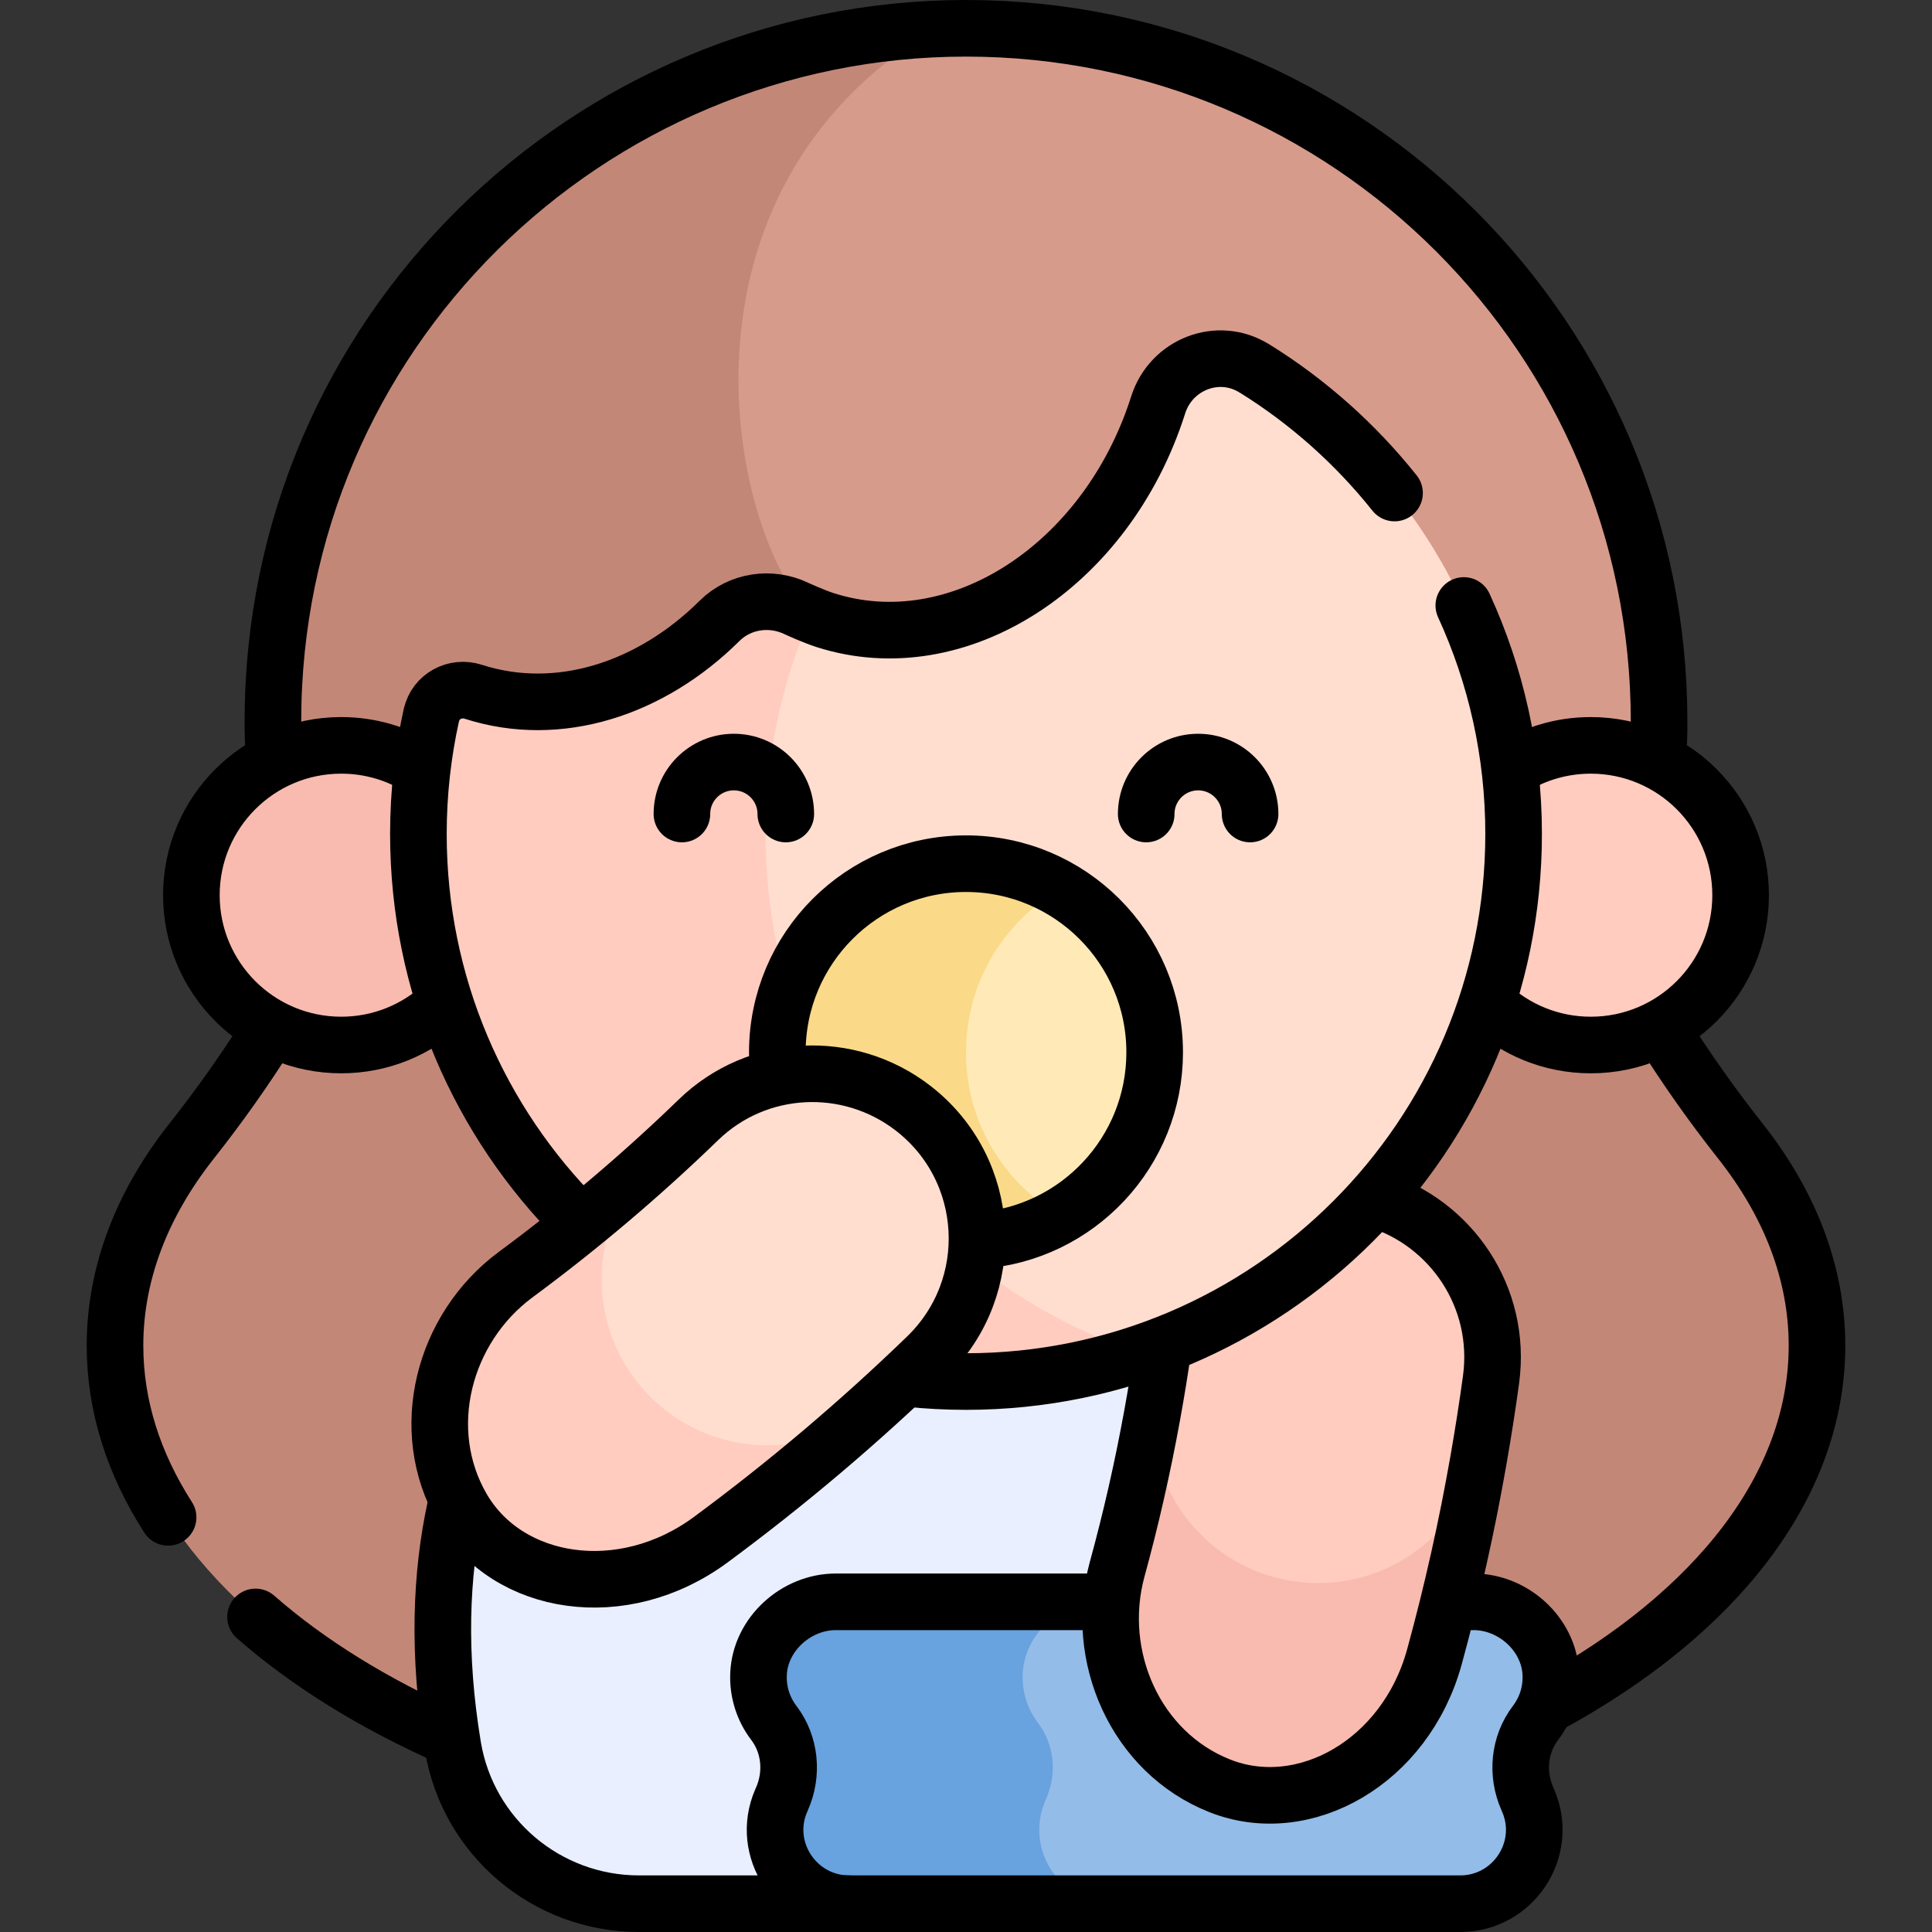 <svg xmlns="http://www.w3.org/2000/svg" xmlns:xlink="http://www.w3.org/1999/xlink" id="Layer_1" x="0px" y="0px" viewBox="0 0 512 512" style="enable-background:new 0 0 512 512;" xml:space="preserve"><rect x="0" y="0" width="512" height="512" fill="#333333" stroke="none"/><g>	<g>		<path style="fill:#C38778;" d="M396.055,152.637c-0.317-2.233-0.493-3.481-0.493-3.481H256H116.438l-0.494,3.482&#10;&#9;&#9;&#9;c-7.777,54.861-30.742,106.219-65.109,149.683c-13.071,16.531-20.357,34.916-20.357,54.286&#10;&#9;&#9;&#9;c0,72.109,100.969,130.565,225.521,130.565s225.521-58.456,225.521-130.565c0-19.369-7.285-37.753-20.356-54.284&#10;&#9;&#9;&#9;C426.799,258.858,403.833,207.498,396.055,152.637z"></path>		<path style="fill:#E9EFFF;" d="M221.973,293.682c0,0-124.187,34.843-101.959,169.105c3.988,24.087,24.899,41.713,49.313,41.713&#10;&#9;&#9;&#9;h55.72l98.825-31.078v-179.74H221.973z"></path>		<g>			<path style="fill:#C38778;" d="M247.6,7.699C150.06,12.091,72.326,92.55,72.326,191.174c0,8.058,0.575,15.977,1.581,23.761&#10;&#9;&#9;&#9;&#9;h141.053L247.6,7.699z"></path>			<path style="fill:#D79B8C;" d="M438.093,214.935c1.006-7.784,1.581-15.703,1.581-23.761C439.674,89.734,357.44,7.5,256,7.5&#10;&#9;&#9;&#9;&#9;c-2.826,0-5.63,0.092-8.424,0.221c0,0,0,0-0.001,0c0.008-0.008,0.016-0.015,0.025-0.022&#10;&#9;&#9;&#9;&#9;c-72.596,43.73-54.335,132.984-32.64,155.293v51.943h21.268H438.093z"></path>		</g>		<circle style="fill:#F9BBAF;" cx="90.422" cy="237.235" r="39.705"></circle>		<circle style="fill:#FFCCBF;" cx="421.578" cy="237.235" r="39.705"></circle>		<g>			<path style="fill:#68A2DF;" d="M291.492,424.5h-70c-10.493,0-19.972,8.547-20.469,19.028c-0.233,4.912,1.309,9.453,4.038,13.043&#10;&#9;&#9;&#9;&#9;c4.389,5.775,5.101,13.504,2.172,20.14c-0.068,0.154-0.136,0.31-0.204,0.467c-5.6,12.907,3.948,27.323,18.018,27.323h70&#10;&#9;&#9;&#9;&#9;L291.492,424.5z"></path>			<path style="fill:#93BCE8;" d="M404.971,477.177c-0.068-0.157-0.136-0.312-0.204-0.467c-2.929-6.636-2.217-14.365,2.172-20.14&#10;&#9;&#9;&#9;&#9;c2.729-3.59,4.271-8.131,4.038-13.043c-0.497-10.481-9.976-19.028-20.469-19.028h-99.016c-10.493,0-19.972,8.547-20.469,19.028&#10;&#9;&#9;&#9;&#9;c-0.233,4.912,1.309,9.453,4.038,13.043c4.389,5.775,5.101,13.504,2.172,20.14c-0.068,0.154-0.136,0.31-0.204,0.467&#10;&#9;&#9;&#9;&#9;c-5.6,12.907,3.948,27.323,18.018,27.323h91.906C401.022,504.5,410.571,490.084,404.971,477.177z"></path>		</g>		<g>			<path style="fill:#F9BBAF;" d="M305.312,375.182c-2.497,13.702-5.582,27.306-9.276,40.766&#10;&#9;&#9;&#9;&#9;c-6.24,22.975,4.867,48.465,27.198,57.308l0,0c22.261,8.839,49.246-6.2,56.914-34.226c4.727-17.226,8.611-34.65,11.679-52.206&#10;&#9;&#9;&#9;&#9;L305.312,375.182z"></path>			<path style="fill:#FFCCBF;" d="M351.527,316.053L351.527,316.053c-21.589,0.198-39.878,16.15-42.776,37.545&#10;&#9;&#9;&#9;&#9;c-0.978,7.219-2.132,14.414-3.439,21.584c-0.199,22.159,16.317,41.377,38.829,44.038c22.031,2.605,42.173-11.55,47.686-32.396&#10;&#9;&#9;&#9;&#9;c1.234-7.062,2.35-14.143,3.315-21.245C398.723,339.225,378.123,315.809,351.527,316.053z"></path>		</g>		<path style="fill:#FFCCBF;" d="M214.961,162.992l-0.009-0.046c-2.112-0.864-3.874-1.683-3.874-1.683&#10;&#9;&#9;&#9;c-6.837-3.263-15.01-2.068-20.396,3.277c-18.159,18.025-42.583,26.043-65.181,18.812c-0.03-0.01-0.06-0.019-0.09-0.029&#10;&#9;&#9;&#9;c-4.82-1.552-9.969,1.216-11.069,6.159c0,0-0.011-0.011-0.017-0.017c-2.25,10.154-3.447,20.705-3.447,31.536&#10;&#9;&#9;&#9;c0,80.149,64.973,145.122,145.122,145.122c16.079,0,31.545-2.62,46-7.448v-0.084L214.961,162.992z"></path>		<path style="fill:#FFDED0;" d="M401.122,221.001c0-52.121-27.482-97.815-68.74-123.406l-0.012,0.014&#10;&#9;&#9;&#9;c-9.584-5.942-22.031-1.045-25.444,9.702c-0.022,0.07-0.044,0.139-0.066,0.208c-13.632,42.6-53.094,68.043-88.142,56.827&#10;&#9;&#9;&#9;c-1.189-0.381-2.536-0.898-3.765-1.401l0.009,0.046c-7.762,17.766-12.083,37.38-12.083,58.01&#10;&#9;&#9;&#9;c0,64.059,41.533,118.353,99.122,137.588v0.084C359.601,339.438,401.122,285.071,401.122,221.001z"></path>		<g>			<path style="fill:#FAD989;" d="M281,235.59c-7.356-4.257-15.89-6.706-25-6.706c-27.614,0-50,22.386-50,50s22.386,50,50,50&#10;&#9;&#9;&#9;&#9;c9.11,0,17.644-2.449,25-6.706V235.59z"></path>			<path style="fill:#FFEAB7;" d="M306,278.884c0-18.504-10.059-34.648-25-43.294c-14.941,8.646-25,24.791-25,43.294&#10;&#9;&#9;&#9;&#9;s10.059,34.648,25,43.294C295.941,313.532,306,297.388,306,278.884z"></path>		</g>		<g>			<path style="fill:#FFCCBF;" d="M169.084,311.551c-10.438,9.221-21.277,18.001-32.506,26.292&#10;&#9;&#9;&#9;&#9;c-19.115,14.192-26.156,41.09-14.082,61.852h0c12.023,20.715,42.528,25.592,65.89,8.316c14.37-10.61,28.2-21.897,41.471-33.793&#10;&#9;&#9;&#9;&#9;L169.084,311.551z"></path>			<path style="fill:#FFDED0;" d="M241.973,293.682L241.973,293.682c-17.085-13.199-41.323-11.979-56.835,3.038&#10;&#9;&#9;&#9;&#9;c-5.234,5.067-10.592,10.006-16.054,14.831c-13.864,17.287-12.776,42.604,3.266,58.621c15.699,15.675,40.281,17.014,57.507,4.045&#10;&#9;&#9;&#9;&#9;c5.338-4.785,10.595-9.659,15.746-14.642C264.721,341.083,263.02,309.943,241.973,293.682z"></path>		</g>	</g>	<g>		<path style="fill:none;stroke:#000000;stroke-width:15;stroke-linecap:round;stroke-linejoin:round;stroke-miterlimit:10;" d="&#10;&#9;&#9;&#9;M117.653,266.13c-7.109,6.702-16.69,10.809-27.231,10.809c-21.928,0-39.705-17.776-39.705-39.705s17.776-39.705,39.705-39.705&#10;&#9;&#9;&#9;c7.737,0,14.957,2.213,21.062,6.041"></path>		<path style="fill:none;stroke:#000000;stroke-width:15;stroke-linecap:round;stroke-linejoin:round;stroke-miterlimit:10;" d="&#10;&#9;&#9;&#9;M400.589,203.524c6.089-3.799,13.282-5.994,20.988-5.994c21.928,0,39.705,17.776,39.705,39.705s-17.776,39.705-39.705,39.705&#10;&#9;&#9;&#9;c-10.491,0-20.032-4.069-27.13-10.714"></path>		<path style="fill:none;stroke:#000000;stroke-width:15;stroke-linecap:round;stroke-linejoin:round;stroke-miterlimit:10;" d="&#10;&#9;&#9;&#9;M206.379,285.071c-0.25-2.027-0.379-4.092-0.379-6.187c0-27.614,22.386-50,50-50c27.614,0,50,22.386,50,50&#10;&#9;&#9;&#9;c0,26.418-20.488,48.05-46.441,49.875"></path>		<g>			<g>				<path style="fill:none;stroke:#000000;stroke-width:15;stroke-linecap:round;stroke-linejoin:round;stroke-miterlimit:10;" d="&#10;&#9;&#9;&#9;&#9;&#9;M241.973,293.682c-17.085-13.199-41.323-11.979-56.834,3.038c-15.237,14.752-31.455,28.494-48.56,41.123&#10;&#9;&#9;&#9;&#9;&#9;c-19.115,14.192-26.156,41.09-14.082,61.852l0,0c12.023,20.715,42.528,25.592,65.89,8.316&#10;&#9;&#9;&#9;&#9;&#9;c20.151-14.878,39.26-31.064,57.218-48.435C264.721,341.083,263.02,309.943,241.973,293.682L241.973,293.682z"></path>			</g>		</g>		<path style="fill:none;stroke:#000000;stroke-width:15;stroke-linecap:round;stroke-linejoin:round;stroke-miterlimit:10;" d="&#10;&#9;&#9;&#9;M120.768,399.091c-4,18.211-4.792,39.315-0.755,63.696c3.988,24.087,24.899,41.713,49.313,41.713h55.72"></path>		<path style="fill:none;stroke:#000000;stroke-width:15;stroke-linecap:round;stroke-linejoin:round;stroke-miterlimit:10;" d="&#10;&#9;&#9;&#9;M293.169,424.5h-71.678c-10.493,0-19.972,8.547-20.469,19.028c-0.233,4.912,1.309,9.453,4.038,13.043&#10;&#9;&#9;&#9;c4.389,5.775,5.101,13.504,2.172,20.14c-0.068,0.154-0.136,0.31-0.204,0.467c-5.6,12.907,3.949,27.323,18.018,27.323h161.907&#10;&#9;&#9;&#9;c14.069,0,23.617-14.416,18.018-27.323c-0.068-0.157-0.136-0.312-0.204-0.467c-2.929-6.636-2.217-14.365,2.172-20.14&#10;&#9;&#9;&#9;c2.729-3.59,4.271-8.131,4.038-13.043c-0.497-10.481-9.976-19.028-20.469-19.028h-5.669"></path>		<path style="fill:none;stroke:#000000;stroke-width:15;stroke-linecap:round;stroke-linejoin:round;stroke-miterlimit:10;" d="&#10;&#9;&#9;&#9;M411,451.447c43.429-23.798,70.521-57.487,70.521-94.84c0-19.369-7.285-37.753-20.356-54.284&#10;&#9;&#9;&#9;c-7.407-9.368-14.284-19.102-20.594-29.159"></path>		<path style="fill:none;stroke:#000000;stroke-width:15;stroke-linecap:round;stroke-linejoin:round;stroke-miterlimit:10;" d="&#10;&#9;&#9;&#9;M67.721,428.504c14.007,12.269,31.495,23.09,51.651,31.988"></path>		<path style="fill:none;stroke:#000000;stroke-width:15;stroke-linecap:round;stroke-linejoin:round;stroke-miterlimit:10;" d="&#10;&#9;&#9;&#9;M71.248,273.452c-6.26,9.954-13.076,19.592-20.413,28.87c-13.071,16.531-20.357,34.916-20.357,54.286&#10;&#9;&#9;&#9;c0,16.003,4.973,31.334,14.073,45.502"></path>		<g>			<path style="fill:none;stroke:#000000;stroke-width:15;stroke-linecap:round;stroke-linejoin:round;stroke-miterlimit:10;" d="&#10;&#9;&#9;&#9;&#9;M208.243,215.721c0-7.602-6.163-13.765-13.765-13.765c-7.602,0-13.765,6.163-13.765,13.765"></path>			<path style="fill:none;stroke:#000000;stroke-width:15;stroke-linecap:round;stroke-linejoin:round;stroke-miterlimit:10;" d="&#10;&#9;&#9;&#9;&#9;M303.757,215.721c0-7.602,6.163-13.765,13.765-13.765c7.602,0,13.765,6.163,13.765,13.765"></path>		</g>		<path style="fill:none;stroke:#000000;stroke-width:15;stroke-linecap:round;stroke-linejoin:round;stroke-miterlimit:10;" d="&#10;&#9;&#9;&#9;M369.569,130.656c-10.385-13.035-22.968-24.242-37.187-33.061l-0.012,0.014c-9.584-5.942-22.031-1.045-25.444,9.702&#10;&#9;&#9;&#9;c-0.022,0.07-0.044,0.139-0.066,0.208c-13.632,42.6-53.094,68.043-88.142,56.827c-3.234-1.035-7.638-3.084-7.639-3.084&#10;&#9;&#9;&#9;c-6.837-3.263-15.01-2.068-20.396,3.277c-18.159,18.025-42.583,26.043-65.181,18.812c-0.03-0.01-0.06-0.019-0.09-0.029&#10;&#9;&#9;&#9;c-4.82-1.552-9.969,1.216-11.069,6.159c0,0-0.011-0.011-0.017-0.017c-2.25,10.154-3.447,20.705-3.447,31.536&#10;&#9;&#9;&#9;c0,40.074,16.243,76.355,42.505,102.617"></path>		<path style="fill:none;stroke:#000000;stroke-width:15;stroke-linecap:round;stroke-linejoin:round;stroke-miterlimit:10;" d="&#10;&#9;&#9;&#9;M240.652,365.322c5.044,0.53,10.164,0.802,15.348,0.802c80.149,0,145.122-64.974,145.122-145.122&#10;&#9;&#9;&#9;c0-21.611-4.725-42.117-13.197-60.544"></path>		<path style="fill:none;stroke:#000000;stroke-width:15;stroke-linecap:round;stroke-linejoin:round;stroke-miterlimit:10;" d="&#10;&#9;&#9;&#9;M308.32,356.697c-0.881,6.179-1.889,12.341-3.008,18.484c-2.497,13.702-5.582,27.306-9.276,40.766&#10;&#9;&#9;&#9;c-6.24,22.975,4.867,48.465,27.198,57.309l0,0c22.261,8.839,49.246-6.199,56.914-34.226c4.727-17.226,8.611-34.65,11.68-52.206&#10;&#9;&#9;&#9;c1.234-7.062,2.35-14.143,3.315-21.245c2.958-21.775-10.59-41.543-30.388-47.619"></path>		<path style="fill:none;stroke:#000000;stroke-width:15;stroke-linecap:round;stroke-linejoin:round;stroke-miterlimit:10;" d="&#10;&#9;&#9;&#9;M439.59,196.528c0.055-1.778,0.084-3.562,0.084-5.354C439.674,89.734,357.44,7.5,256,7.5&#10;&#9;&#9;&#9;C155.872,7.5,72.326,88.504,72.326,191.174c0,1.792,0.028,3.576,0.084,5.354"></path>	</g></g><g></g><g></g><g></g><g></g><g></g><g></g><g></g><g></g><g></g><g></g><g></g><g></g><g></g><g></g><g></g></svg>